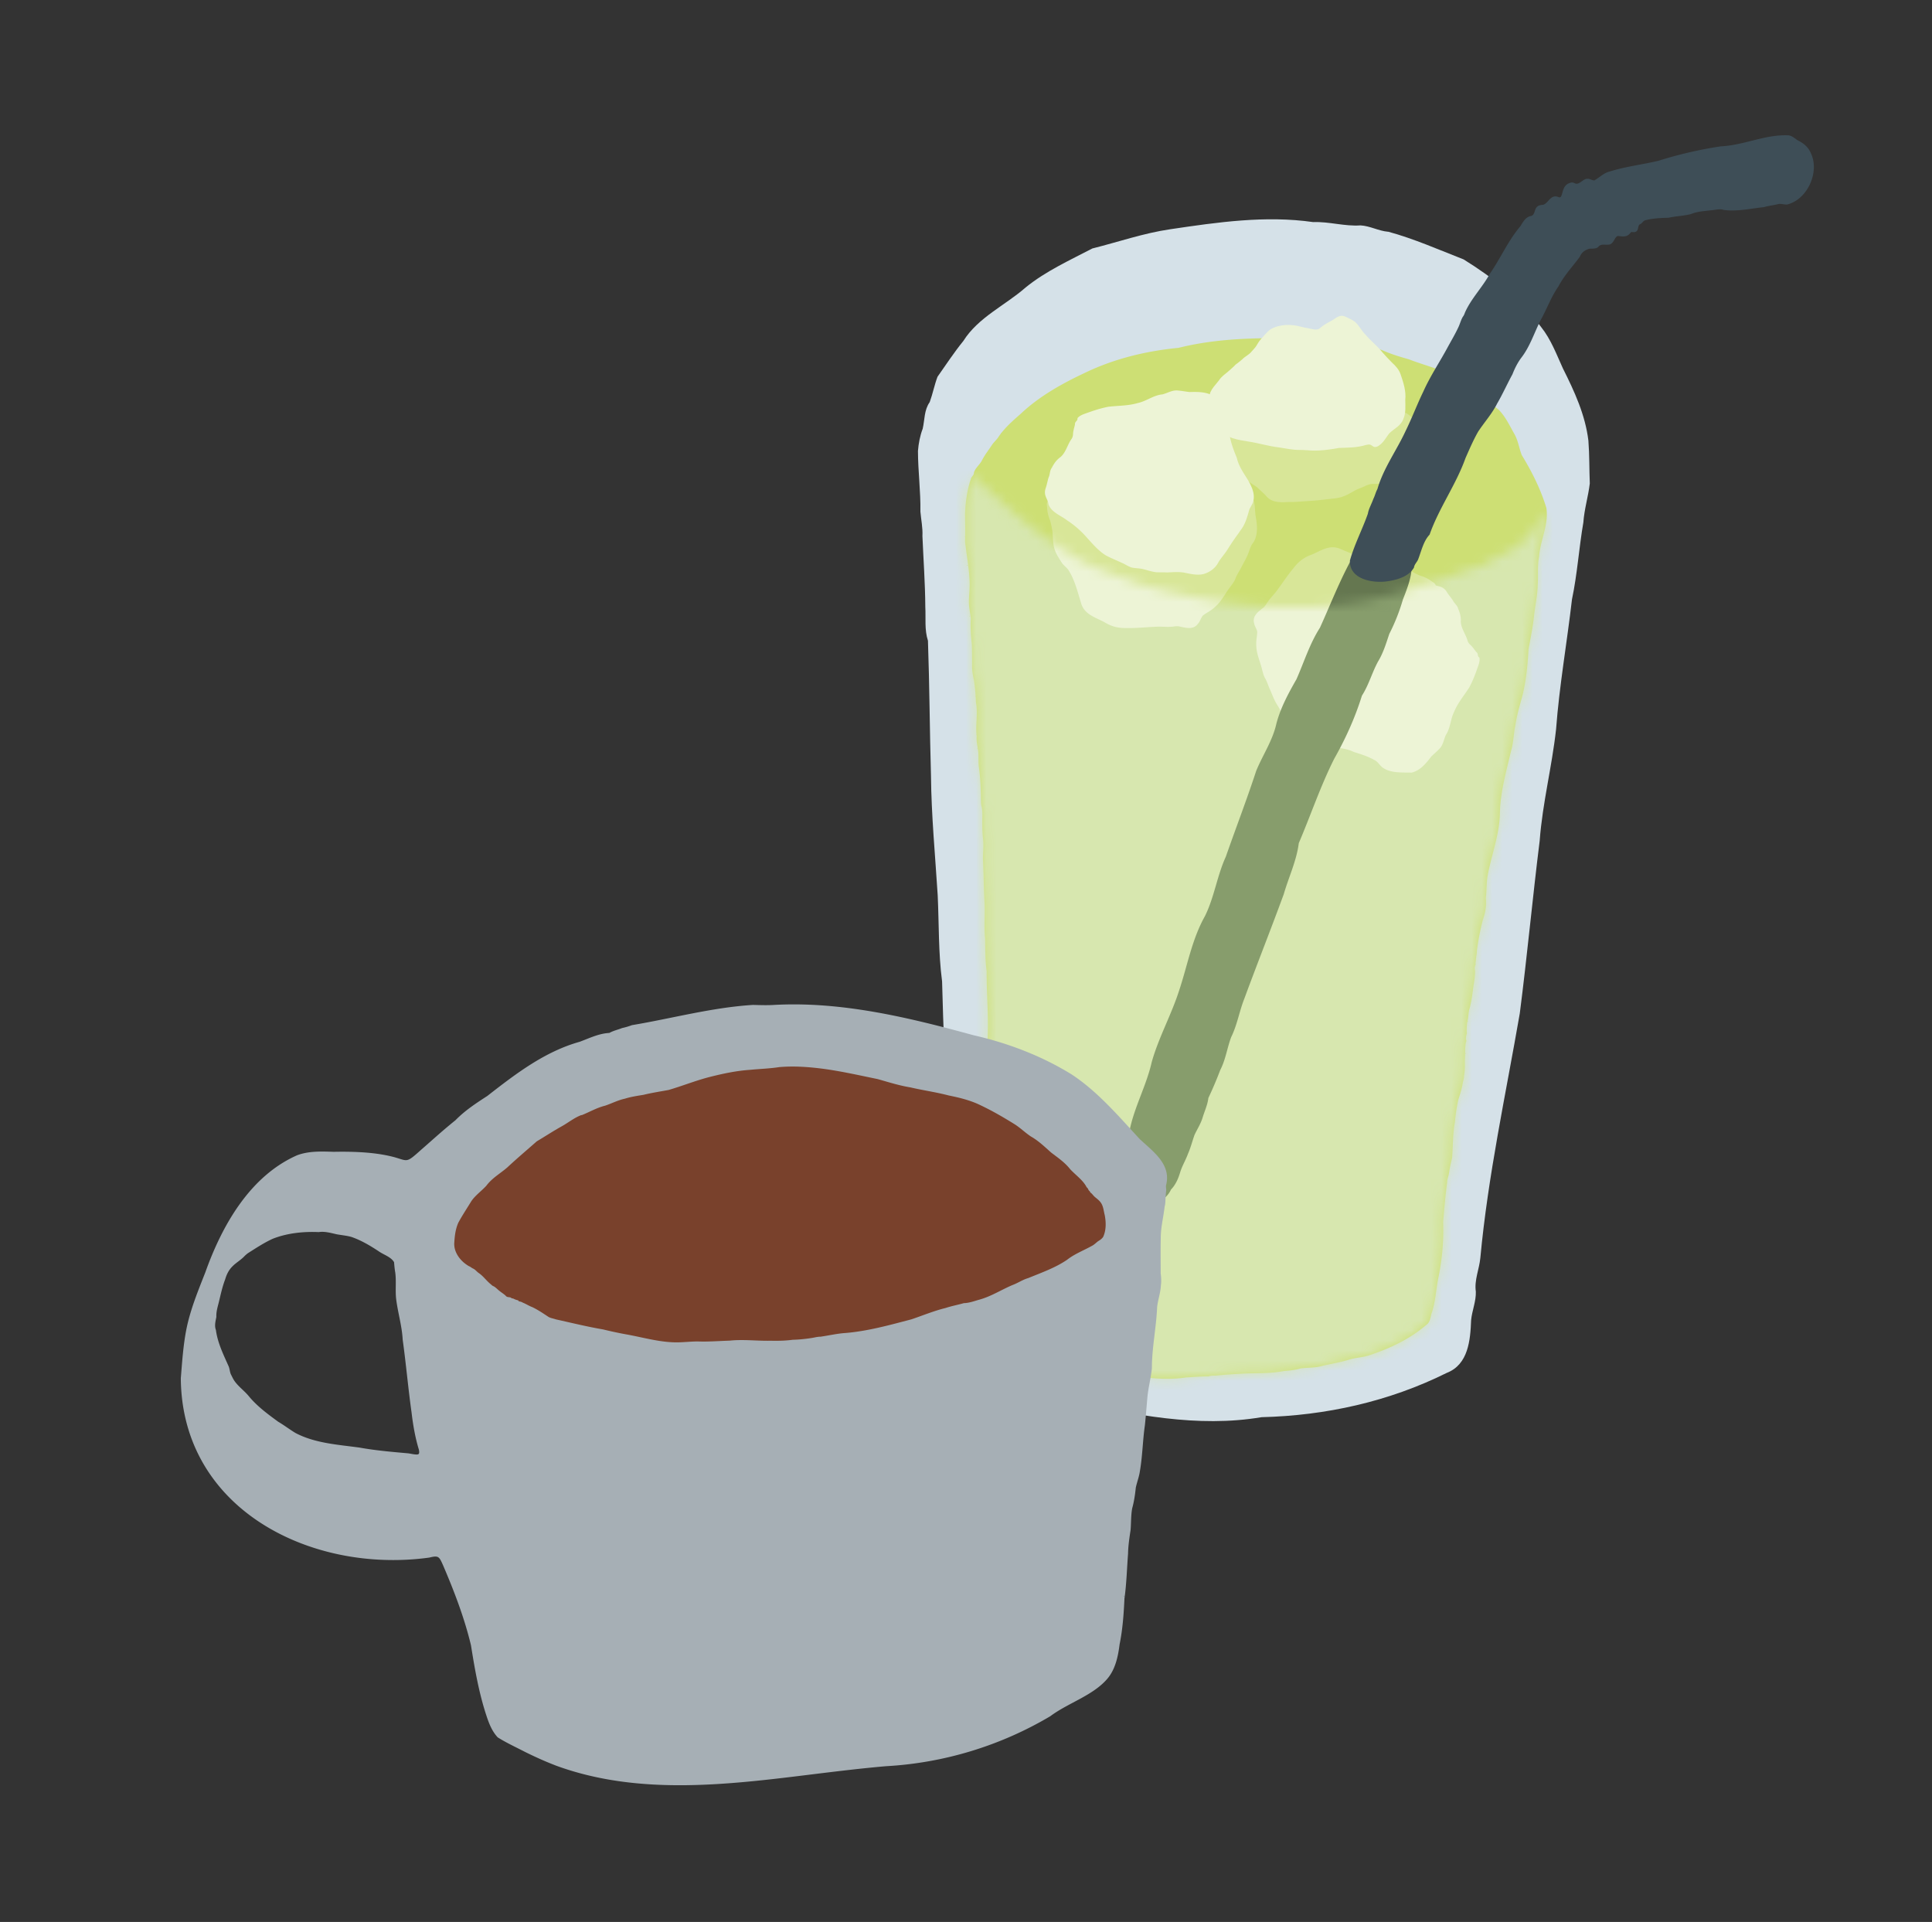 <svg width="191" height="190" fill="none" xmlns="http://www.w3.org/2000/svg"><rect width="100%" height="100%" fill="#333333" stroke="none"/><path d="M137.234 22.904c2.565.699 4.992 1.777 7.462 2.741 2.916 1.81 5.61 3.914 7.666 6.693.965 1.206 1.511 2.684 2.147 4.08 1.14 2.27 2.218 4.603 2.522 7.149.11 1.41.081 2.822.138 4.227-.152 1.288-.546 2.551-.636 3.848-.437 2.532-.594 5.097-1.126 7.614-.494 4.285-1.249 8.531-1.572 12.835-.404 3.7-1.344 7.305-1.62 11.02-.708 5.68-1.235 11.385-1.967 17.071-1.396 8.061-3.144 16.046-3.899 24.163-.105 1.121-.613 2.204-.447 3.34.034.959-.375 1.881-.465 2.816-.076 1.981-.271 4.389-2.409 5.221-5.714 2.84-11.955 4.222-18.311 4.379-6.317 1.064-12.687-.252-18.862-1.591-3.715-1.439-7.876-2.684-10.493-5.881-.536-.717-.65-1.643-.779-2.503-.228-.983-.408-1.995-.138-2.992.105-2.96-.218-5.9-.232-8.869-.247-2.441-.323-4.916-.347-7.376-.437-4.608-.613-9.253-.731-13.87-.371-2.822-.3-5.677-.433-8.508-.247-3.937-.627-7.894-.665-11.837-.128-4.44-.142-8.901-.299-13.333-.356-1.097-.2-2.218-.261-3.344-.014-2.341-.19-4.702-.285-7.01.043-.808-.133-1.616-.2-2.404.033-2-.237-4-.242-6 .062-.755.2-1.496.47-2.203.204-.903.133-1.834.694-2.632.299-.826.465-1.696.77-2.503.84-1.192 1.629-2.399 2.55-3.534 1.482-2.351 4.128-3.51 6.165-5.296 1.976-1.606 4.347-2.68 6.593-3.853 2.561-.641 5.092-1.52 7.705-1.9 4.66-.693 9.414-1.382 14.122-.707 1.572-.062 3.116.437 4.683.327.927.048 1.786.546 2.712.627h.02v-.005z" fill="#D5E1E8"/><path fill-rule="evenodd" clip-rule="evenodd" d="M148.093 40.437c.694.67 1.117 1.572 1.582 2.399.404.665.489 1.43.765 2.147 1.002 1.643 1.886 3.396 2.437 5.239.251 1.643-.604 3.178-.722 4.807-.186.969-.072 1.862-.138 2.85-.024.983-.247 1.971-.356 2.959-.114 1.135-.347 2.237-.551 3.358-.086 1.501-.219 2.955-.561 4.413-.266 1.021-.579 2-.731 3.05-.181.835-.186 1.728-.428 2.555-.47 1.995-1.055 4.042-1.107 6.109-.024 2.199-.864 4.246-1.239 6.374-.091.684-.077 1.43-.153 2.095.076.731-.042 1.434-.289 2.128a24.67 24.67 0 00-.599 3.092c.005.214-.033.409-.066.608-.019.19-.033.38-.062.565 0 .076.024.18-.024.257-.138.247.024.613-.038.86-.009.417-.085.783-.147 1.177-.095.751-.185 1.497-.385 2.238-.137.399-.09.883-.228 1.306-.038.37-.085.769-.033 1.145-.052.114-.076.27-.09.403-.043.19.1.304-.01.48-.109.561-.057 1.178-.104 1.743 0 .542.028 1.064-.09 1.582.033.214-.086.494-.119.708-.081.541-.271 1.111-.442 1.653a17.476 17.476 0 00-.328 2.185c-.223 1.168-.19 2.38-.28 3.534-.104.47-.238 1.002-.304 1.501-.048.356-.185.579-.19.955-.171 1.306-.28 2.584-.394 3.89.076 1.843-.1 3.738-.48 5.557-.223 1.107-.261 2.228-.608 3.321-.152.38-.142.845-.427 1.173-1.663 1.468-3.677 2.432-5.767 3.121-.627.213-1.211.223-1.843.389-.907.29-1.852.447-2.793.656-.722.232-1.473.156-2.209.27-.48.157-1.116.209-1.643.257-1.24.233-2.532.199-3.786.237-.988.057-1.957.1-2.926.214-.252-.014-.484-.014-.708.076-.731-.009-1.51.062-2.232.1-2.014.309-4.08.047-6.066-.333-2.023-.27-3.919-.921-5.776-1.771-.598-.314-1.173-.266-1.791-.551-1.254-.551-2.389-1.326-3.429-2.214-1.188-.684-1.544-2.009-1.535-3.292-.009-.698-.218-1.482-.228-2.17-.104-1.748-.574-3.454-.67-5.206.005-2.352-.042-4.708-.142-7.049.02-1.183.124-2.285-.01-3.439.082-2.385-.26-4.855.02-7.244.142-2.285-.095-4.598-.081-6.892-.142-1.055-.133-2.124-.147-3.188-.138-1.225.014-2.503-.067-3.728-.076-1.387-.076-2.77-.152-4.166.005-.684.076-1.216.029-1.838a12.845 12.845 0 01-.09-1.587c-.024-.598.07-1.23-.081-1.819-.048-.157-.038-.247-.048-.423-.019-1.111-.043-2.247-.2-3.349-.08-.493-.028-1.044-.066-1.524-.043-.532-.218-1.06-.161-1.606-.138-1.107.138-2.247-.076-3.353a19.23 19.23 0 00-.186-2.152c-.118-.518-.218-1.04-.19-1.577-.004-.674 0-1.306-.023-1.985-.095-.855-.162-1.706-.105-2.566-.061-.546-.19-1.111-.19-1.667.01-.722.114-1.439.062-2.156-.057-1.273-.309-2.546-.442-3.8.038-.907.01-1.824 0-2.731.043-1.197.204-2.328.58-3.477.071-.224.294-.333.294-.575.11-.437.508-.746.746-1.136a7.22 7.22 0 01.67-1.073c.152-.228.29-.432.446-.66.233-.285.437-.456.618-.755.593-.855 1.387-1.544 2.156-2.219 1.834-1.729 4.071-2.978 6.346-4.047 2.898-1.396 6.042-2.156 9.239-2.465 3.149-.788 6.379-.96 9.605-.96a39.506 39.506 0 014.108.096c1.216.042 2.418.061 3.615.322.945.19 1.919.438 2.836.78.85.375 1.691.631 2.603.888 1.092.422 2.246.74 3.32 1.163.57.267 1.13.703 1.658 1.074.712.504 1.434.931 2.09 1.515.532.456 1.244.722 1.753 1.183l.014.014-.01-.028z" fill="#CDDF74"/><path fill-rule="evenodd" clip-rule="evenodd" d="M127.654 71.739c.09.066.18.128.27.19.186.119.371.223.551.323.195.119.385.257.57.39.062.042.124.085.19.128.129.08.257.157.395.218.038.02.08.029.118.043.414.49 1.017.66 1.649.784.859.128 1.676.142 2.451.527.741.228 1.396.432 2.09.826.275.148.432.447.707.68.789.603 1.934.508 2.893.532h.024c.864-.219 1.415-.912 1.933-1.587.266-.26.57-.518.822-.784.356-.365.413-.892.617-1.344.48-.717.452-1.577.836-2.327.347-.846.984-1.596 1.478-2.37.356-.656.612-1.34.859-2.053.095-.266.19-.527.162-.821-.005-.124-.081-.095-.143-.233-.047-.162-.009-.276-.171-.404a.854.854 0 01-.061-.066c-.181-.238-.328-.461-.556-.665a.84.84 0 01-.242-.352c-.171-.66-.665-1.249-.68-1.933.029-.446-.08-.85-.261-1.259-.085-.36-.38-.522-.532-.84-.185-.28-.446-.575-.622-.87a1.155 1.155 0 00-.418-.394c-.209-.105-.432-.138-.651-.214l-.014-.052a.598.598 0 00-.076-.119c-.09-.1-.214-.152-.342-.252a3.46 3.46 0 00-.817-.437 3.593 3.593 0 00-.295-.1 6.216 6.216 0 01-.85-.432c-.09-.052-.176-.109-.271-.166-.299-.209-.56-.418-.845-.584a3.33 3.33 0 00-.29-.152 3.128 3.128 0 00-.404-.142 4.001 4.001 0 00-.418-.09 10.52 10.52 0 00-.845-.1c-.124 0-.257.019-.394.038a1.964 1.964 0 01-.404.023 6.536 6.536 0 01-1.226-.275c-.669-.214-1.325-.508-1.942-.76-1.06-.47-1.929.2-2.855.58a3.521 3.521 0 00-1.568 1.078 5.583 5.583 0 00-.185.228c-.589.693-1.069 1.453-1.624 2.194a5.795 5.795 0 01-.257.328c-.266.318-.556.617-.774.969a2.06 2.06 0 01-.266.37c-.095.081-.2.162-.304.242-.442.357-.855.751-.679 1.368.023.148.09.295.156.433.067.137.133.27.148.399 0 .118-.015.233-.024.347-.024.228-.062.446-.071.684-.005.118-.005.242.004.37.01.38.091.736.195 1.083.076.261.166.523.247.788.029.09.052.181.081.271.047.176.085.347.133.513.047.166.1.328.176.48.028.043.047.09.076.133.171.309.27.656.413.978.109.233.204.47.304.708s.204.47.332.694c.138.242.304.465.409.727.033.085.062.18.081.275.161.508.551.912.992 1.245l.015-.01z" fill="#D8E698"/><path fill-rule="evenodd" clip-rule="evenodd" d="M98.945 42.826h.072v.033c-.072-.019-.029 0-.072-.033zm-1.25 1.657c.038.038.015 0 .034.072h-.034v-.072zm-.248.49l-.033.104h.033l.034-.104h-.034zM95.36 53c.037.038.014 0 .033.072h-.034V53zm.21 2.85l.105.034c-.029.038 0 .004-.033.033v.033c-.038-.028-.048-.062-.072-.104v.004zm.282 5.03c.038.038.014 0 .033.072h-.033v-.072zm.57 7.886h.033v.104h-.033v-.104zm.07 3.833c.038.038.014 0 .033.071h-.033v-.07zm.133 1.339h.033v.105h-.033v-.105zm49.203 21.575c.038.038.014 0 .033.071h-.033v-.07zm0 .422c.038.038.014 0 .033.072h-.033v-.072zm-.234 1.901c.038.038.014 0 .033.07h-.033v-.07zm-.539 3.096h.071l-.033.105h-.034v-.105h-.004zm-.203 3.169h.033v.104h-.033v-.104z" fill="#CDDF77"/><path fill-rule="evenodd" clip-rule="evenodd" d="M141.79 45.514c-.252.941-.627 1.188-1.51 1.482-1.406.637-2.979.86-4.522.841-.532-.01-.874.295-1.368.447-.523.194-.998.584-1.511.755-.613.266-1.244.247-1.905.342-.674.09-1.363.133-2.037.176-.504.028-.974.085-1.459.066-.779.048-1.629.11-2.223-.498-.285-.357-.669-.632-.983-.96-.404-.29-.955-.537-1.173-1.007-.109-.385-.523-.437-.827-.622-.522-.247-1.054-.689-1.225-1.273-.109-.28-.157-.732-.352-.97-.194-.19-.332-.408-.304-.688 0-.237.114-.494.119-.746-.014-.237-.252-.404-.161-.679.076-.233.166-.432.38-.532.118-.048.261-.08.351-.18.1-.105.105-.257.219-.343.327-.303.698-.612 1.097-.774.822-.323 1.762-.356 2.631-.408.984-.076 1.924.01 2.907.047 1.098.067 2.276-.019 3.363-.175 1.012-.224 2.285-.09 3.382-.133.794.018 1.506.403 2.261.607.632.167 1.33.247 1.953.494.356.152.66.452.973.737.314.275.399.641.665.96.803.797 1.639 1.814 1.269 3.016v.018h-.01z" fill="#D8E698"/><path d="M136.618 34.78c.313.351.646.717.983 1.054.375.332.717.717.874 1.202.275.807.546 1.634.451 2.493.01.632.067 1.302-.185 1.877-.238.693-.917.964-1.401 1.439-.319.409-.547.879-.988 1.183-.124.095-.276.175-.437.161-.2-.01-.328-.228-.518-.242-.124-.014-.252.024-.375.047-.86.267-1.763.257-2.656.29-1.04.185-2.09.333-3.144.224-.238-.02-.48-.024-.717-.029-.722.01-1.392-.147-2.086-.252-1.016-.114-2.004-.432-3.016-.58-1.007-.16-2.19-.332-2.85-1.191-.261-.461-.233-1.017-.37-1.52-.162-.485-.452-.86-.561-1.378-.247-.803.447-1.368.879-1.943.261-.422.712-.689 1.064-1.016.199-.195.408-.347.589-.556.237-.166.446-.342.67-.532.28-.294.674-.447.916-.765.138-.17.319-.328.447-.532.157-.252.261-.451.456-.674.299-.314.594-.713.936-.97.902-.536 2.075-.55 3.059-.265.399.104.821.157 1.216.252.209.056.513.023.65-.129.309-.275.727-.508 1.102-.707.262-.124.437-.323.713-.428.228-.11.484-.1.708.019.323.157.622.28.912.49.427.36.66.902 1.068 1.291.48.584 1.126 1.074 1.601 1.667l.014.02h-.004z" fill="#EDF4D6"/><path fill-rule="evenodd" clip-rule="evenodd" d="M122.671 48.027c.233.185.399.499.603.703.171.19.357.214.509.423.332.55.256 1.22.346 1.852.167.841.262 1.886-.223 2.627-.271.318-.347.694-.494 1.06-.19.503-.48.954-.717 1.439-.19.375-.451.722-.58 1.13-.147.333-.38.599-.603.907-.461.642-.788 1.316-1.396 1.834-.39.38-.808.546-1.197.85-.181.19-.262.565-.475.793-.475.68-1.264.404-1.953.266a2.018 2.018 0 00-.475.029c-.574.071-1.154-.014-1.729.019-.969.038-1.9.147-2.85.128-.845.024-1.52-.133-2.218-.56-.921-.504-2.038-.77-2.351-1.934-.328-1.068-.622-2.284-1.249-3.253-.157-.219-.409-.409-.575-.604-.323-.489-.67-.997-.827-1.577-.118-.446-.118-.897-.152-1.406a7.345 7.345 0 00-.251-1.301 3.754 3.754 0 01-.295-1.259c-.005-.233-.071-.39.024-.589.356-.622 1.126-.969 1.724-1.278.499-.285 1.04-.603 1.577-.74.561-.124.983-.143 1.587-.271.978-.295 2.009-.3 3.006-.494 1.444-.357 2.983-.836 4.446-.988.817-.114 1.71.038 2.466.275.418.029.912.029 1.306.19.717.2 1.316.656 1.924 1.06.351.28.726.394 1.068.65l.024.02z" fill="#D8E698"/><path d="M120.173 39.31c.612.794 1.444 1.658 1.477 2.699-.005.375-.148.703-.086 1.021.143.822.404 1.492.713 2.242.194.879.726 1.553 1.187 2.332.337.632.613 1.264.432 1.971-.08.333-.313.551-.408.88-.199.693-.375 1.358-.827 1.947a7.204 7.204 0 00-.199.29 26.428 26.428 0 00-1.135 1.672c-.29.46-.66.83-.927 1.32-.332.599-1.068 1.06-1.719 1.116-.565.048-1.13-.095-1.662-.2-.594-.08-1.036-.032-1.62-.009-.409-.019-.737 0-1.131-.023-.47-.067-.76-.181-1.202-.29-.351-.105-.854-.09-1.206-.18-.28-.086-.542-.262-.798-.386-.561-.266-1.183-.513-1.715-.793-.841-.517-1.463-1.31-2.137-2.037a9.316 9.316 0 00-1.72-1.444c-.612-.476-1.572-.799-1.838-1.596-.038-.352-.256-.618-.328-.955-.038-.2-.019-.409.043-.599.124-.332.19-.74.294-1.073.162-.333.096-.68.333-.988.209-.413.466-.774.846-1.04.546-.461.693-1.255 1.116-1.825a.911.911 0 00.123-.427c.015-.318.1-.589.176-.888a.313.313 0 00.014-.095c0-.219.114-.261.214-.409.071-.142 0-.185.095-.27.223-.214.499-.31.774-.409.737-.266 1.463-.508 2.233-.655.954-.11 1.981-.09 2.897-.366.86-.18 1.539-.77 2.437-.855.504-.129.969-.432 1.496-.385.385.029.793.11 1.178.152.888-.024 1.815-.033 2.56.527l.02.015v.014z" fill="#EDF4D6"/><path fill-rule="evenodd" clip-rule="evenodd" d="M138.621 53.87c1.681 1.367.731 3.719.071 5.4a19.27 19.27 0 01-1.344 3.396c-.314.931-.589 1.867-1.102 2.713-.613 1.116-.912 2.313-1.606 3.396-.674 2.175-1.605 4.227-2.726 6.213-1.368 2.707-2.323 5.581-3.515 8.365-.219 1.752-.998 3.353-1.482 5.035-1.273 3.477-2.618 6.854-3.895 10.321-.499 1.25-.703 2.599-1.307 3.819-.399 1.074-.546 2.228-1.078 3.249-.356.941-.75 1.867-1.178 2.774-.071.651-.37 1.283-.565 1.924-.185.618-.542 1.159-.808 1.734-.223.632-.38 1.268-.65 1.876-.214.594-.551 1.145-.741 1.734-.19.651-.452 1.292-.931 1.781-.518 1.15-1.862 1.644-3.126 1.482-2.199-.252-2.47-1.449-2.137-3.406.289-.465.432-1.011.551-1.534.166-.746.489-1.491.598-2.266.451-2.384 1.686-4.531 2.214-6.892.693-2.456 1.957-4.693 2.721-7.11.817-2.456 1.25-5.017 2.537-7.306.926-1.872 1.197-3.985 2.066-5.88.988-2.832 2.071-5.634 3.002-8.484.651-1.577 1.625-2.993 1.995-4.665.409-1.562 1.188-2.997 1.986-4.393.755-1.71 1.306-3.506 2.318-5.088 1.064-2.337 1.98-4.735 3.239-6.977.717-2.29 3.059-2.342 4.874-1.226l.019.01v.004z" fill="#657750"/><path fill-rule="evenodd" clip-rule="evenodd" d="M170.391 20.748c-.366-.133-.831.01-1.221.038-.736.09-1.358.114-2.023.384-.736.181-1.463.195-2.195.357-.764.019-1.591.057-2.327.256-.223.09-.299.337-.527.4-.214.184-.076.626-.414.736-.152.075-.337-.015-.446.037-.347.495-.717.447-1.268.371-.376.038-.395.845-.974.86-.342.038-.736-.105-.979.213-.213.219-.589.167-.897.19-.433.124-.775.376-.936.794-.708.964-1.539 1.828-2.104 2.912-.718 1.02-1.15 2.237-1.753 3.32-.646 1.254-1.05 2.612-1.924 3.743-.361.48-.655 1.059-.879 1.639-.517.945-.973 1.966-1.515 2.897-.503 1.007-1.254 1.833-1.867 2.76-.484.84-.864 1.733-1.258 2.622-.941 2.645-2.637 4.959-3.553 7.576-.604.636-.813 1.615-1.121 2.418-.105.294-.376.489-.423.836-.504.879-1.625 1.206-2.565 1.349-1.473.237-3.848-.171-3.767-2.043.442-1.591 1.226-3.068 1.772-4.626.09-.513.37-.97.541-1.463.167-.333.228-.651.404-.979.599-2.061 1.886-3.795 2.779-5.724.632-1.282 1.135-2.626 1.762-3.918.675-1.51 1.587-2.86 2.37-4.309.385-.712.803-1.4 1.14-2.146.133-.31.219-.632.385-.917.119-.157.157-.266.223-.442.613-1.382 1.72-2.48 2.442-3.805 1.078-1.543 1.81-3.287 3.04-4.726.233-.385.47-.831.931-.983.755-.081.171-1.093 1.306-1.126.546-.157.741-1.107 1.549-.755.479.17.185-1.093 1.049-1.392.167-.071.309-.085.466-.019.484.318.864-.427 1.301-.404.243-.047.485.18.713.152.494-.28.936-.745 1.52-.878 1.553-.49 3.225-.68 4.812-1.06a40.935 40.935 0 016.151-1.425c2.289-.1 4.413-1.201 6.702-1.088.385.038.67.366.993.537.541.266 1.002.68 1.225 1.245.879 1.847-.342 4.579-2.37 5.059-.29.014-.617-.12-.907-.034-.442.11-.926.157-1.363.29-1.307.133-2.656.46-3.981.276h-.019v-.005z" fill="#3E4E57"/><mask id="mask0_3080_42315" style="mask-type:luminance" maskUnits="userSpaceOnUse" x="95" y="47" width="58" height="90"><path d="M152.926 50.687c-.57.765-1.183 1.497-1.777 2.247-1.121 1.515-3.049 1.957-4.55 2.964-2.038.556-3.957 1.449-6.014 1.943-8.935 3.41-18.891 2.427-27.949-.076-2.337-1.007-4.949-1.568-6.997-3.111-3.543-2.024-6.47-4.903-9.514-7.596a.829.829 0 00-.147.242c-.38 1.15-.537 2.28-.58 3.478.015.902.038 1.824 0 2.73.133 1.255.385 2.528.442 3.8.052.718-.052 1.435-.062 2.157 0 .551.129 1.121.19 1.667-.052.86.01 1.71.105 2.566.019.679.019 1.31.024 1.985-.029.537.07 1.06.19 1.577.1.703.166 1.453.185 2.152.209 1.106-.067 2.246.076 3.353-.057.542.123 1.069.161 1.606.038.48-.01 1.035.067 1.525.161 1.102.185 2.232.2 3.348.014.171 0 .266.047.423.152.584.057 1.22.08 1.82 0 .508.024 1.068.09 1.586.048.622-.023 1.154-.028 1.838.072 1.397.076 2.784.152 4.166.086 1.23-.07 2.503.067 3.728.014 1.064.01 2.133.147 3.188-.014 2.294.223 4.607.08 6.892-.28 2.389.063 4.859-.018 7.244.128 1.154.024 2.256.01 3.439.1 2.341.147 4.697.142 7.049.095 1.752.565 3.458.67 5.206.01.688.218 1.472.228 2.17-.005 1.283.351 2.608 1.534 3.292 1.035.888 2.175 1.663 3.429 2.214.618.285 1.193.237 1.791.551 1.853.85 3.753 1.501 5.776 1.771 1.99.38 4.057.646 6.066.333.727-.033 1.501-.105 2.232-.1.224-.085.456-.09.708-.076.969-.114 1.943-.157 2.926-.214 1.249-.038 2.541-.004 3.786-.237.532-.048 1.168-.1 1.643-.257.737-.114 1.487-.038 2.209-.27.936-.209 1.881-.366 2.793-.656.632-.161 1.216-.176 1.843-.389 2.09-.689 4.104-1.653 5.767-3.121.285-.328.275-.793.427-1.173.347-1.098.39-2.219.608-3.321.38-1.819.556-3.714.48-5.557.119-1.302.223-2.579.394-3.89 0-.371.143-.594.19-.955.067-.499.2-1.031.304-1.501.09-1.154.057-2.366.28-3.534.053-.717.171-1.463.328-2.185.171-.542.361-1.112.442-1.653.033-.214.152-.494.119-.708.118-.522.09-1.04.09-1.582.047-.565 0-1.178.104-1.743.114-.176-.033-.29.01-.48.014-.133.038-.289.09-.403-.047-.376 0-.775.033-1.145.138-.423.091-.903.228-1.306.205-.736.29-1.487.385-2.237.062-.395.138-.76.147-1.178.062-.248-.099-.618.038-.86.053-.076.024-.18.024-.257.029-.185.038-.375.062-.565.033-.204.071-.399.066-.608.124-1.03.338-2.08.599-3.092.247-.689.366-1.397.29-2.128.076-.665.057-1.411.152-2.095.375-2.133 1.216-4.175 1.239-6.374.053-2.067.642-4.114 1.107-6.109.242-.822.247-1.72.428-2.555.152-1.05.47-2.029.731-3.05.342-1.458.48-2.912.561-4.413.204-1.12.437-2.223.551-3.358.109-.988.332-1.971.356-2.96.066-.987-.043-1.88.138-2.85.109-1.472.817-2.868.76-4.346l.019.024z" fill="#fff"/></mask><g mask="url(#mask0_3080_42315)"><path d="M158.252 37.881h-68.4v106.22h68.4V37.881z" fill="#D7E7AF"/><path d="M127.654 71.739c.09.066.18.128.27.19.186.119.371.223.551.323.195.119.385.257.57.39.062.042.124.085.19.128.129.08.257.157.395.218.038.02.08.029.118.043.414.49 1.017.66 1.649.784.859.128 1.676.142 2.451.527.741.228 1.396.432 2.09.826.275.148.432.447.707.68.789.603 1.934.508 2.893.532h.024c.864-.219 1.415-.912 1.933-1.587.266-.26.57-.518.822-.784.356-.365.413-.892.617-1.344.48-.717.452-1.577.836-2.327.347-.846.984-1.596 1.478-2.37.356-.656.612-1.34.859-2.053.095-.266.19-.527.162-.821-.005-.124-.081-.095-.143-.233-.047-.162-.009-.276-.171-.404a.854.854 0 01-.061-.066c-.181-.238-.328-.461-.556-.665a.84.84 0 01-.242-.352c-.171-.66-.665-1.249-.68-1.933.029-.446-.08-.85-.261-1.259-.085-.36-.38-.522-.532-.84-.185-.28-.446-.575-.622-.87a1.155 1.155 0 00-.418-.394c-.209-.105-.432-.138-.651-.214l-.014-.052a.598.598 0 00-.076-.119c-.09-.1-.214-.152-.342-.252a3.46 3.46 0 00-.817-.437 3.593 3.593 0 00-.295-.1 6.216 6.216 0 01-.85-.432c-.09-.052-.176-.109-.271-.166-.299-.209-.56-.418-.845-.584a3.33 3.33 0 00-.29-.152 3.128 3.128 0 00-.404-.142 4.001 4.001 0 00-.418-.09 10.52 10.52 0 00-.845-.1c-.124 0-.257.019-.394.038a1.964 1.964 0 01-.404.023 6.536 6.536 0 01-1.226-.275c-.669-.214-1.325-.508-1.942-.76-1.06-.47-1.929.2-2.855.58a3.521 3.521 0 00-1.568 1.078 5.583 5.583 0 00-.185.228c-.589.693-1.069 1.453-1.624 2.194a5.795 5.795 0 01-.257.328c-.266.318-.556.617-.774.969a2.06 2.06 0 01-.266.37c-.095.081-.2.162-.304.242-.442.357-.855.751-.679 1.368.023.148.09.295.156.433.067.137.133.27.148.399 0 .118-.015.233-.024.347-.024.228-.062.446-.071.684-.005.118-.005.242.004.37.01.38.091.736.195 1.083.076.261.166.523.247.788.029.09.052.181.081.271.047.176.085.347.133.513.047.166.1.328.176.48.028.043.047.09.076.133.171.309.27.656.413.978.109.233.204.47.304.708s.204.47.332.694c.138.242.304.465.409.727.033.085.062.18.081.275.161.508.551.912.992 1.245l.015-.01z" fill="#EDF4D6"/><path fill-rule="evenodd" clip-rule="evenodd" d="M138.621 53.87c1.681 1.367.731 3.719.071 5.4a19.27 19.27 0 01-1.344 3.396c-.314.931-.589 1.867-1.102 2.713-.613 1.116-.912 2.313-1.606 3.396-.674 2.175-1.605 4.227-2.726 6.213-1.368 2.707-2.323 5.581-3.515 8.365-.219 1.753-.998 3.353-1.482 5.035-1.273 3.477-2.618 6.854-3.895 10.322-.499 1.249-.703 2.598-1.307 3.819-.399 1.073-.546 2.227-1.078 3.249-.356.94-.75 1.866-1.178 2.774-.071.65-.37 1.282-.565 1.923-.185.618-.542 1.159-.808 1.734-.223.632-.38 1.268-.65 1.876-.214.594-.551 1.145-.741 1.734-.19.651-.452 1.292-.931 1.781-.518 1.15-1.862 1.644-3.126 1.482-2.199-.251-2.47-1.448-2.137-3.405.289-.466.432-1.012.551-1.535.166-.745.489-1.491.598-2.265.451-2.385 1.686-4.532 2.214-6.893.693-2.455 1.957-4.693 2.721-7.11.817-2.456 1.25-5.016 2.537-7.306.926-1.871 1.197-3.985 2.066-5.88.988-2.832 2.071-5.634 3.002-8.484.651-1.577 1.625-2.992 1.995-4.664.409-1.563 1.188-2.998 1.986-4.394.755-1.71 1.306-3.506 2.318-5.087 1.064-2.337 1.98-4.736 3.239-6.978.717-2.29 3.059-2.342 4.874-1.226l.019.01v.005z" fill="#879D6C"/><path d="M122.671 48.027c.233.185.399.499.603.703.171.19.357.214.509.423.332.551.256 1.22.346 1.852.167.841.262 1.886-.223 2.627-.271.319-.347.694-.494 1.06-.19.503-.48.954-.717 1.439-.19.375-.451.722-.58 1.13-.147.333-.38.599-.603.907-.461.642-.788 1.316-1.396 1.834-.39.38-.808.546-1.197.85-.181.19-.262.566-.475.794-.475.679-1.264.403-1.953.265a2.007 2.007 0 00-.475.029c-.574.071-1.154-.014-1.729.019-.969.038-1.9.147-2.85.128-.845.024-1.52-.133-2.218-.56-.921-.504-2.038-.77-2.351-1.934-.328-1.068-.622-2.284-1.249-3.253-.157-.219-.409-.409-.575-.604-.323-.489-.67-.997-.827-1.576-.118-.447-.118-.898-.152-1.406a7.345 7.345 0 00-.251-1.302 3.755 3.755 0 01-.295-1.259c-.005-.232-.071-.39.024-.589.356-.622 1.126-.969 1.724-1.277.499-.285 1.04-.604 1.577-.741.561-.124.983-.143 1.587-.271.978-.295 2.009-.3 3.006-.494 1.444-.356 2.983-.836 4.446-.988.817-.114 1.71.038 2.466.275.418.029.912.029 1.306.19.717.2 1.316.656 1.924 1.06.351.28.726.394 1.068.65l.024.02z" fill="#EDF4D6"/></g><path fill-rule="evenodd" clip-rule="evenodd" d="M17.875 136.173c.047 13.01 12.858 19.418 24.567 17.808.936-.233.974-.095 1.363.769 1.098 2.56 2.105 5.187 2.755 7.895.38 2.379.789 4.745 1.553 7.039.248.741.547 1.492 1.093 2.071.86.542 1.795.969 2.703 1.439 1.016.504 2.052.969 3.111 1.373 8.346 3.035 17.375 1.819 25.992.755 2.19-.266 4.38-.527 6.579-.717a35.764 35.764 0 0016.24-4.94c1.762-1.32 4.213-2.038 5.629-3.691.803-.926 1.078-2.223 1.225-3.42.304-1.477.409-3.011.48-4.522.209-1.477.242-2.964.356-4.436.014-.793.133-1.568.252-2.356.057-.698.028-1.43.157-2.128.185-.67.285-1.349.356-2.043.114-.536.323-1.064.399-1.591.266-1.51.28-3.04.499-4.569.109-1.007.175-1.981.266-2.945.104-.912.342-1.805.427-2.708 0-2.014.437-4.037.518-6.032.076-.727.342-1.425.371-2.152.057-.39.033-.798-.019-1.188 0-1.197-.019-2.384.009-3.572.005-1.021.271-2.009.38-3.021.109-.37.062-.75.114-1.125 0-.19.038-.376.048-.561-.015-.123-.038-.275-.024-.413.556-2.09-1.283-3.349-2.608-4.593-2.076-2.252-4.128-4.67-6.702-6.37-2.988-1.848-6.299-3.107-9.719-3.886-6.431-1.762-13.09-3.377-19.803-2.992-.67.038-1.334.01-2.004-.005-4.056.252-7.985 1.335-11.965 2a6.936 6.936 0 01-.97.285c-.436.176-.835.247-1.263.484-1.045.053-1.966.518-2.93.874-3.459.965-6.337 3.178-9.13 5.354-1.121.726-2.218 1.444-3.154 2.403-1.335 1.074-2.29 1.962-3.406 2.931-1.486 1.335-1.277 1.097-2.645.717-1.758-.47-3.839-.57-5.995-.527-1.216-.043-2.475-.086-3.61.342-4.665 2.061-7.424 6.944-9.073 11.58-.731 1.862-1.5 3.72-1.885 5.691-.295 1.534-.404 3.116-.527 4.664v.029h-.01zm93.228 21.598h.038v.067c-.009-.015-.023-.034-.038-.067zm-89.765-26.305c-.152-.428-.029-.855.052-1.278-.024-.494.114-.941.233-1.411.19-.774.351-1.558.636-2.294.138-.48.352-.922.708-1.278.366-.38.855-.646 1.211-1.031.105-.104.219-.204.337-.289.799-.504 1.592-1.031 2.456-1.425 1.449-.566 3.03-.722 4.55-.656.561-.095 1.212.09 1.754.214.484.09 1.05.138 1.5.275.955.338 1.815.846 2.656 1.402.475.342 1.225.555 1.525 1.083.033.342.056.674.118 1.011.119.87-.01 1.763.09 2.632.167 1.349.575 2.655.646 4.018.333 2.39.537 4.774.874 7.173.148 1.259.357 2.484.727 3.7.024.128.048.276.01.375-.038.095-.148.11-.261.105-.276-.01-.551-.086-.827-.119-1.596-.142-3.211-.28-4.783-.565-2.147-.295-4.408-.423-6.346-1.449-.575-.347-1.117-.765-1.7-1.107-1.032-.755-2.081-1.524-2.903-2.522-.442-.541-1.04-.955-1.434-1.529-.138-.205-.238-.437-.352-.656-.11-.271-.11-.579-.242-.841-.499-1.116-1.064-2.275-1.226-3.505v-.024l-.01-.009z" fill="#A6AFB5"/><path fill-rule="evenodd" clip-rule="evenodd" d="M57.502 110.247c.793-.318 1.491-.736 2.318-.94.665-.223 1.268-.546 1.962-.694.584-.185 1.225-.28 1.838-.38.784-.194 1.677-.332 2.475-.479 1.344-.39 2.67-.927 4.032-1.278 1.35-.342 2.689-.627 4.067-.717.95-.095 1.904-.119 2.84-.266 1.482-.129 3.007-.015 4.484.185 1.772.247 3.505.641 5.263 1.002 1.073.304 2.118.637 3.216.817 1.263.295 2.55.47 3.81.803 1.025.204 2.123.475 3.063.931 1.211.57 2.313 1.211 3.453 1.919.565.361 1.04.836 1.601 1.206.755.428 1.358 1.022 2.004 1.592.684.522 1.335.959 1.872 1.638.503.547 1.202 1.031 1.577 1.687a.332.332 0 00.119.156.71.71 0 01.095.162l.038.071a.338.338 0 00.071.076c.085.071.062.128.114.166.147.095.237.252.399.404.204.176.442.342.594.556.275.356.299.841.408 1.259.138.712.152 1.501-.161 2.166-.148.204-.323.313-.504.422-.18.138-.351.314-.556.428-.821.465-1.752.812-2.493 1.396-1.174.803-2.532 1.273-3.848 1.815-.565.161-1.04.503-1.572.693-1.121.48-2.076 1.107-3.244 1.435-.49.133-1.026.342-1.544.347-.594.171-1.22.285-1.82.484-1.149.28-2.275.751-3.376 1.121-2.143.561-4.294 1.164-6.513 1.349-.826.052-1.662.252-2.47.366-.323 0-.603.09-.912.133-.608.095-1.23.157-1.838.171-.717.1-1.468.109-2.18.095-1.34.028-2.708-.152-4.043-.01-1.064.034-2.099.119-3.154.081-.788 0-1.543.109-2.327.086-1.624-.043-3.22-.518-4.816-.798a38.666 38.666 0 01-2.233-.48c-1.544-.261-3.116-.651-4.645-.988-.238-.086-.509-.119-.732-.242-.523-.342-1.021-.689-1.605-.969-.347-.129-.618-.319-.96-.452-.095-.071-.237-.099-.356-.123-.076-.014-.029-.071-.09-.095-.129-.033-.338-.095-.428-.157-.052-.024-.105-.033-.162-.043-.09-.014-.114-.085-.199-.095-.066-.019-.166-.023-.237-.038a.335.335 0 01-.21-.133c-.213-.199-.503-.365-.731-.57-.162-.142-.323-.308-.523-.389a.76.76 0 01-.19-.152c-.403-.309-.755-.803-1.168-1.097-.209-.129-.342-.328-.57-.456-.142-.057-.242-.148-.366-.219-.09-.028-.194-.1-.29-.166-.726-.485-1.32-1.33-1.235-2.233.048-.717.124-1.296.39-1.919.385-.717.85-1.415 1.273-2.109.39-.598 1.03-1.035 1.506-1.562.584-.779 1.368-1.193 2.08-1.815.946-.883 1.934-1.715 2.903-2.57.835-.494 1.629-1.021 2.47-1.486.65-.361 1.225-.841 1.928-1.107l.024-.01.014.019z" fill="#79412C"/></svg>